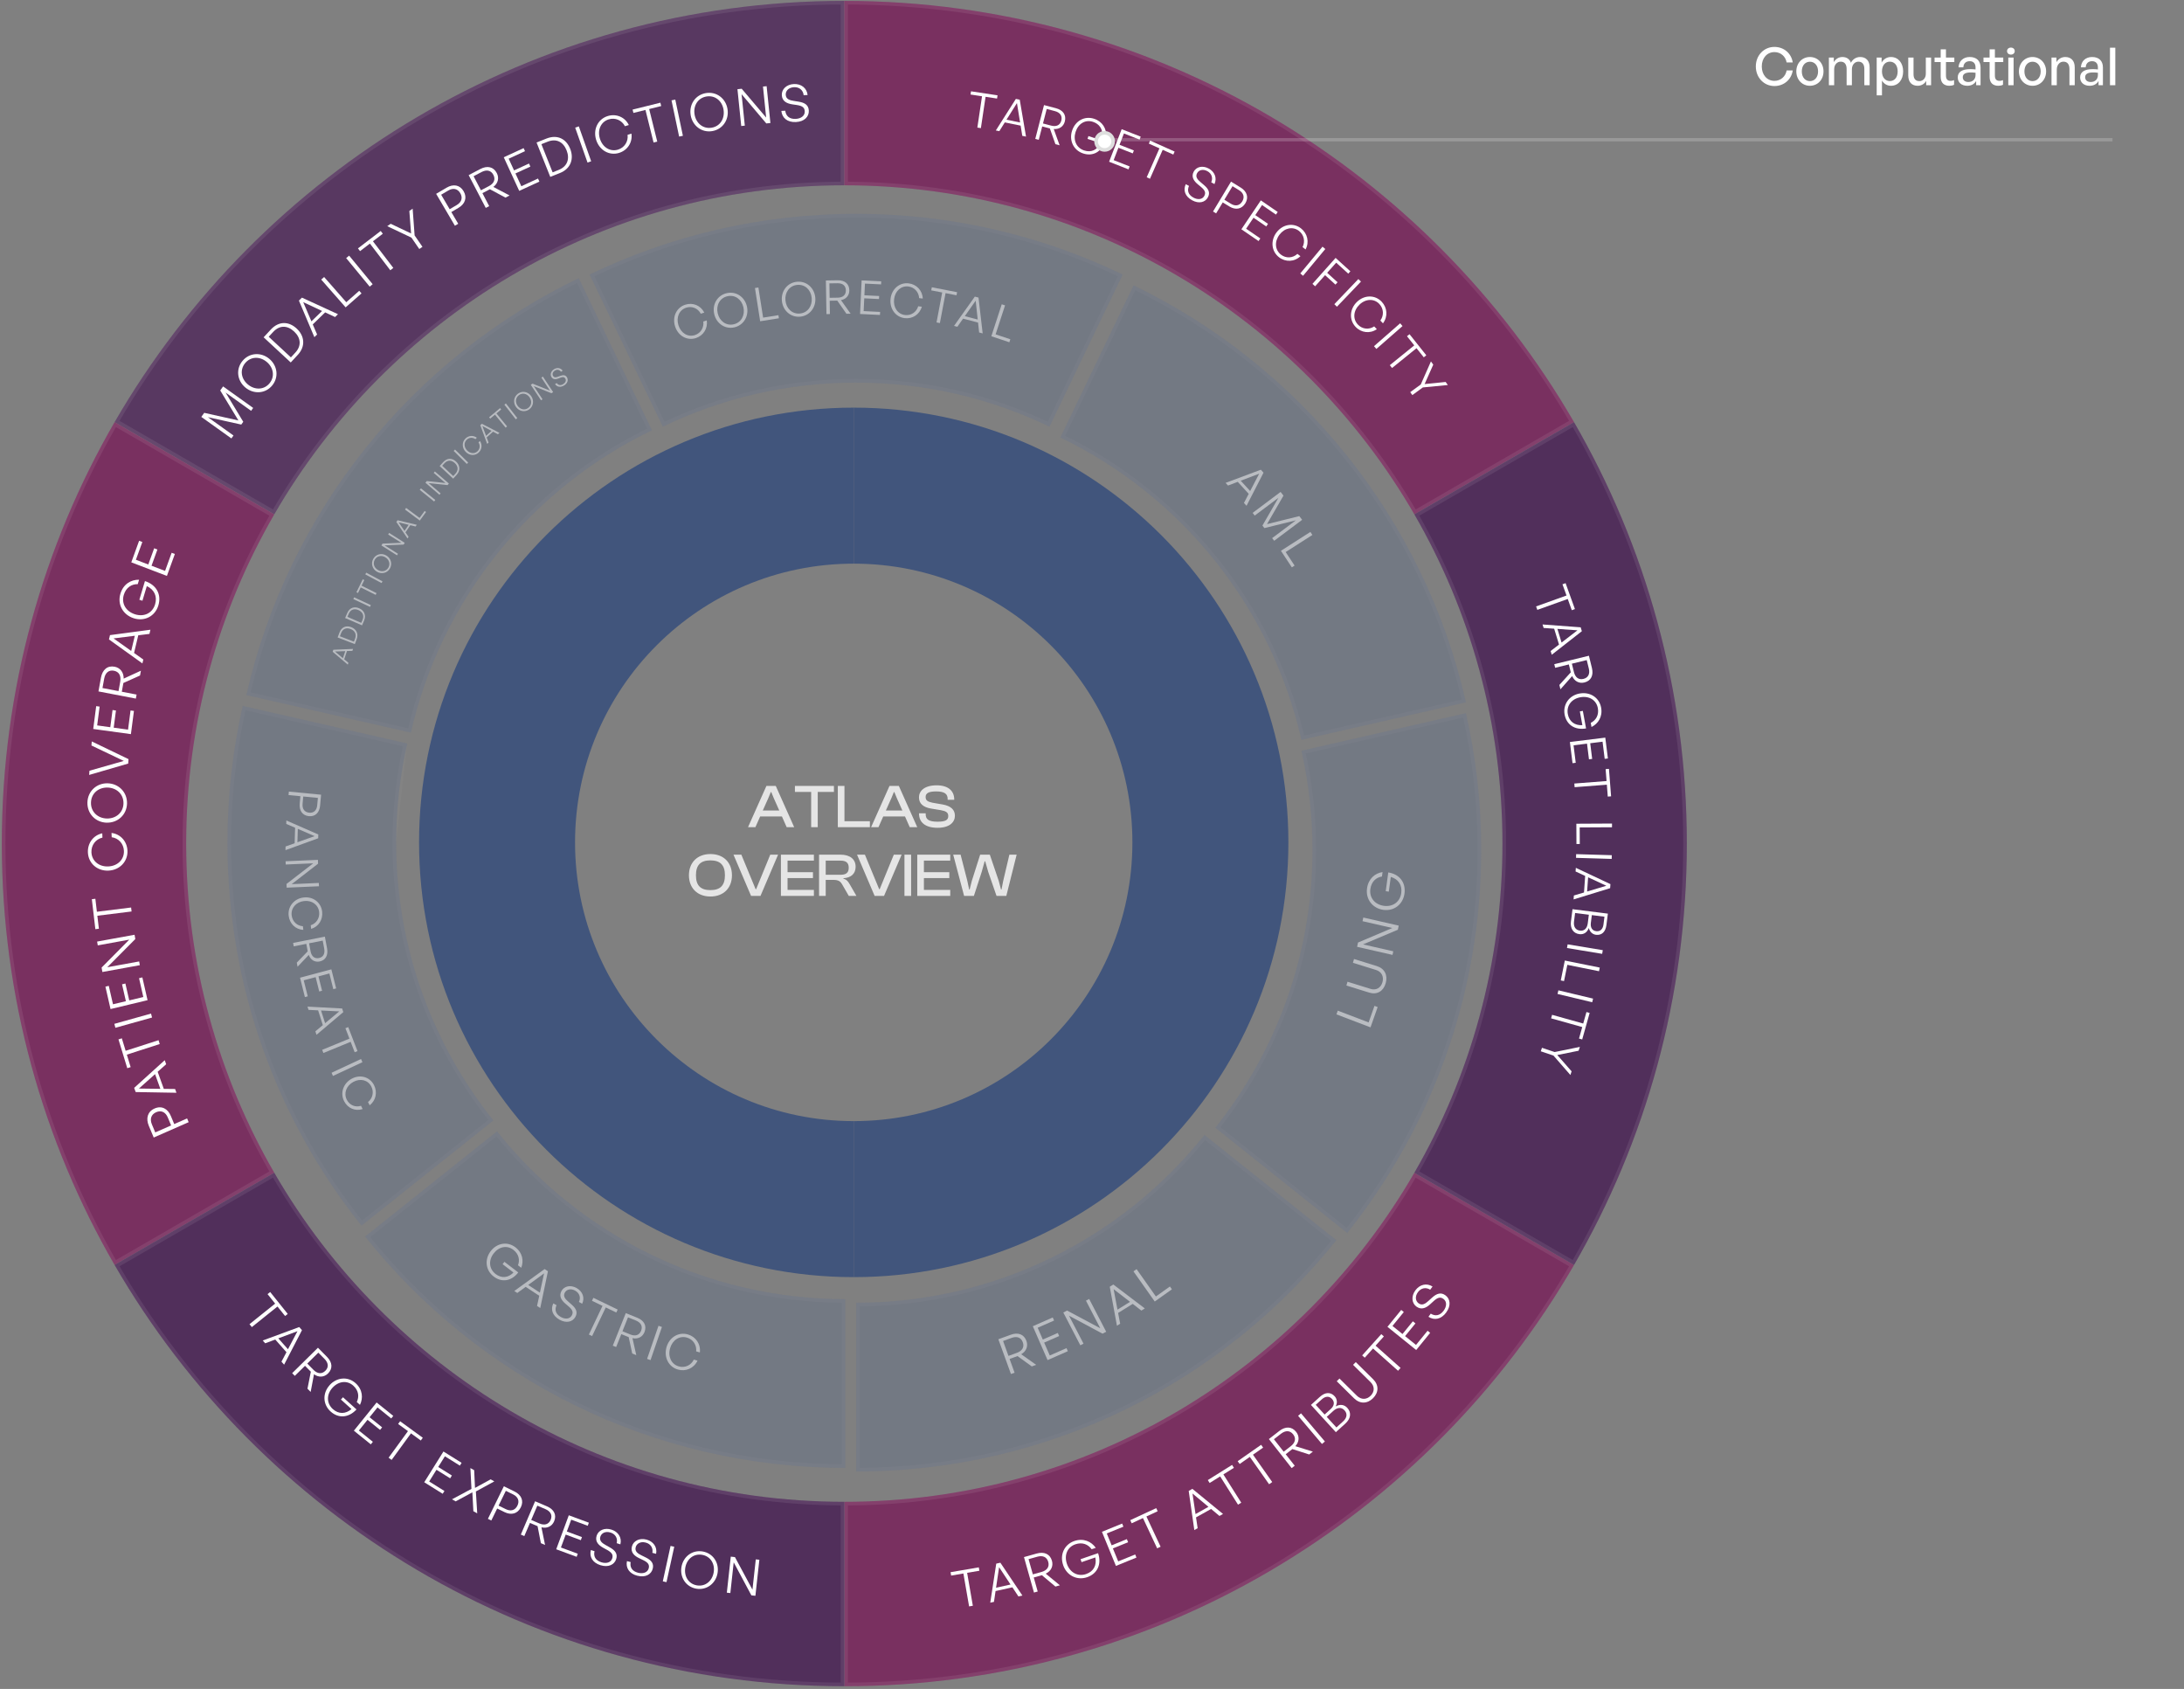 <?xml version="1.0" encoding="UTF-8"?>
<svg xmlns="http://www.w3.org/2000/svg" width="604" height="467" viewBox="0 0 604 467" fill="none">
  <rect x="0" y="0" width="604" height="467" fill="#808080" stroke="none"/>
  <g clip-path="url(#clip0_2001_3)">
    <path d="M233.502 51.236V0.245C147.264 0.245 71.978 47.098 31.689 116.728L75.852 142.226C107.326 87.833 166.136 51.236 233.502 51.236Z" fill="#583861"></path>
    <path d="M32.373 116.546C72.559 47.437 147.338 0.925 233.002 0.745V50.737C165.838 50.917 107.212 87.375 75.67 141.544L32.373 116.546Z" stroke="white" stroke-opacity="0.08"></path>
    <path d="M391.152 142.226L435.315 116.728C395.021 47.098 319.735 0.245 233.502 0.245V51.236C300.868 51.236 359.678 87.833 391.152 142.226Z" fill="#793060"></path>
    <path d="M234.002 0.745C319.661 0.925 394.44 47.437 434.631 116.546L391.334 141.544C359.792 87.375 301.166 50.917 234.002 50.737V0.745Z" stroke="white" stroke-opacity="0.08"></path>
    <path d="M51.491 233.247C51.491 200.087 60.361 169.004 75.852 142.226L31.69 116.728C11.858 151.005 0.5 190.796 0.5 233.247C0.5 275.698 11.858 315.489 31.69 349.766L75.852 324.268C60.361 297.495 51.491 266.407 51.491 233.247Z" fill="#793060"></path>
    <path d="M31.873 117.411L75.169 142.409C59.79 169.163 50.991 200.176 50.991 233.247C50.991 266.318 59.79 297.336 75.169 324.085L31.873 349.083C12.238 314.978 1 275.43 1 233.247C1 191.065 12.238 151.516 31.873 117.411Z" stroke="white" stroke-opacity="0.08"></path>
    <path d="M233.502 415.258V466.25C319.735 466.25 395.026 419.396 435.315 349.766L391.152 324.268C359.678 378.661 300.868 415.258 233.502 415.258Z" fill="#793060"></path>
    <path d="M434.631 349.949C394.445 419.058 319.661 465.569 234.002 465.749V415.758C301.166 415.578 359.792 379.119 391.334 324.951L434.631 349.949Z" stroke="white" stroke-opacity="0.08"></path>
    <path d="M435.315 116.728L391.152 142.226C406.643 168.999 415.513 200.087 415.513 233.247C415.513 266.407 406.643 297.49 391.152 324.268L435.315 349.766C455.147 315.489 466.505 275.698 466.505 233.247C466.505 190.796 455.147 151.005 435.315 116.728Z" fill="#512F5B"></path>
    <path d="M416.013 233.247C416.013 200.176 407.214 169.158 391.835 142.409L435.132 117.411C454.766 151.516 466.005 191.065 466.005 233.247C466.005 275.43 454.766 314.978 435.132 349.083L391.835 324.085C407.214 297.331 416.013 266.318 416.013 233.247Z" stroke="white" stroke-opacity="0.08"></path>
    <path d="M75.852 324.263L31.689 349.761C71.978 419.396 147.269 466.245 233.502 466.245V415.253C166.136 415.253 107.326 378.656 75.852 324.263Z" fill="#512F5B"></path>
    <path d="M233.002 415.753V465.744C147.343 465.564 72.559 419.058 32.373 349.944L75.67 324.945C107.212 379.114 165.838 415.573 233.002 415.753Z" stroke="white" stroke-opacity="0.08"></path>
    <g clip-path="url(#clip1_2001_3)">
      <path d="M270.293 35.283L271.585 26.618L268.408 26.135L268.542 25.245L275.874 26.358L275.741 27.249L272.564 26.766L271.272 35.427L270.298 35.278L270.293 35.283Z" fill="white"></path>
      <path d="M282.263 34.736L277.887 33.845L276.37 36.266L275.404 36.072L280.944 27.346L282.015 27.564L283.753 37.769L282.718 37.561L282.263 34.736ZM278.347 33.098L282.112 33.864L281.243 28.501L278.351 33.098H278.347Z" fill="white"></path>
      <path d="M286.311 38.401L288.729 29.053L292.029 29.921C293.988 30.436 294.949 31.79 294.484 33.585C294.121 34.991 292.931 35.803 291.413 35.668L293.045 40.172L291.882 39.866L290.347 35.515L288.232 34.959L287.276 38.656L286.311 38.401ZM288.444 34.137L290.701 34.731C292.121 35.107 293.179 34.634 293.514 33.33C293.85 32.027 293.156 31.094 291.735 30.723L289.478 30.129L288.444 34.137Z" fill="white"></path>
      <path d="M296.493 36.136C297.366 33.423 299.936 31.976 302.575 32.838C304.947 33.618 306.009 35.622 305.94 37.635L304.86 37.282C304.915 35.761 304.11 34.295 302.271 33.687C300.18 33.001 298.212 34.151 297.463 36.466C296.732 38.73 297.651 40.887 299.844 41.606C301.821 42.255 303.476 41.425 304.34 39.574L300.764 38.4L301.016 37.621L305.581 39.119C304.621 42.014 302.239 43.313 299.55 42.431C296.939 41.573 295.596 38.901 296.488 36.136H296.493Z" fill="white"></path>
      <path d="M312.086 46.824L306.73 44.718L310.206 35.719L315.474 37.788L315.162 38.604L310.827 36.902L309.618 40.038L313.58 41.596L313.268 42.413L309.305 40.854L307.986 44.278L312.408 46.017L312.095 46.834L312.086 46.824Z" fill="white"></path>
      <path d="M317.129 49.019L320.65 41.017L317.713 39.704L318.076 38.878L324.852 41.912L324.489 42.738L321.551 41.425L318.03 49.427L317.129 49.023V49.019Z" fill="white"></path>
      <path d="M329.681 55.374C327.722 54.307 327.157 52.581 327.934 50.925L328.826 51.408C328.265 52.66 328.596 53.852 330.053 54.641C331.248 55.29 332.517 55.188 333.06 54.168C333.529 53.291 333.248 52.623 332.186 51.723L331.23 50.93C330.237 50.1 329.34 48.94 330.131 47.46C330.858 46.096 332.604 45.688 334.287 46.602C335.933 47.497 336.641 49.227 335.868 50.898L334.967 50.406C335.51 49.251 335.124 47.984 333.915 47.33C332.623 46.63 331.506 47.047 331.055 47.901C330.517 48.907 331.198 49.673 332.034 50.373L332.981 51.18C334.246 52.247 334.738 53.282 334.053 54.562C333.331 55.912 331.639 56.446 329.681 55.379V55.374Z" fill="white"></path>
      <path d="M338.157 55.968L336.328 59.002L335.473 58.477L340.447 50.22L343.136 51.872C344.823 52.906 345.412 54.544 344.41 56.209C343.407 57.874 341.679 58.125 339.992 57.09L338.157 55.963V55.968ZM340.861 51.482L338.603 55.23L340.424 56.348C341.642 57.095 342.828 56.895 343.555 55.685C344.276 54.488 343.904 53.347 342.681 52.6L340.861 51.482Z" fill="white"></path>
      <path d="M348.064 66.655L343.311 63.399L348.689 55.406L353.365 58.612L352.877 59.335L349.029 56.696L347.158 59.479L350.675 61.891L350.188 62.615L346.671 60.203L344.625 63.241L348.551 65.932L348.064 66.655Z" fill="white"></path>
      <path d="M353.042 64.252C354.753 61.998 357.663 61.502 359.782 63.135C361.593 64.531 362.154 66.915 361.065 68.97L360.228 68.325C361.023 66.771 360.637 64.93 359.24 63.849C357.557 62.55 355.286 63 353.856 64.879C352.413 66.781 352.578 69.109 354.261 70.413C355.667 71.498 357.539 71.382 358.807 70.195L359.644 70.84C357.962 72.44 355.53 72.524 353.718 71.127C351.599 69.49 351.323 66.516 353.038 64.248L353.042 64.252Z" fill="white"></path>
      <path d="M359.604 75.608L365.75 68.205L366.518 68.854L360.371 76.258L359.604 75.608Z" fill="white"></path>
      <path d="M362.967 78.489L369.371 71.308L373.454 75.015L372.875 75.664L369.532 72.63L367.036 75.432L369.909 78.044L369.33 78.693L366.457 76.082L363.708 79.162L362.963 78.485L362.967 78.489Z" fill="white"></path>
      <path d="M369.018 84.107L375.665 77.158L376.387 77.858L369.739 84.807L369.022 84.107H369.018Z" fill="white"></path>
      <path d="M375.294 83.457C377.335 81.504 380.286 81.481 382.121 83.434C383.688 85.104 383.868 87.544 382.47 89.4L381.744 88.63C382.773 87.219 382.682 85.345 381.468 84.056C380.011 82.502 377.698 82.585 375.993 84.213C374.269 85.86 374.066 88.184 375.524 89.738C376.742 91.037 378.608 91.223 380.047 90.253L380.774 91.023C378.861 92.331 376.448 92.03 374.88 90.36C373.046 88.407 373.239 85.424 375.289 83.462L375.294 83.457Z" fill="white"></path>
      <path d="M379.988 95.722L387.22 89.395L387.877 90.156L380.646 96.483L379.988 95.722Z" fill="white"></path>
      <path d="M384.355 100.978L391.123 95.5L389.114 92.972L389.812 92.406L394.451 98.237L393.757 98.803L391.748 96.275L384.981 101.753L384.365 100.978H384.355Z" fill="white"></path>
      <path d="M390.594 109.245L390.01 108.428L392.92 106.313L395.738 99.93L396.377 100.825L393.986 106.197L399.802 105.613L400.409 106.461L393.504 107.125L390.594 109.24V109.245Z" fill="white"></path>
    </g>
    <g clip-path="url(#clip2_2001_3)">
      <path d="M424.814 167.677L433.231 164.659L432.108 161.556L432.975 161.245L435.556 168.414L434.689 168.726L433.572 165.618L425.16 168.631L424.814 167.677Z" fill="white"></path>
      <path d="M431.156 178.223L429.815 173.836L426.898 173.633L426.6 172.665L437.147 173.453L437.474 174.53L429.152 181.038L428.835 180.004L431.151 178.228L431.156 178.223ZM430.711 173.892L431.861 177.666L436.257 174.284L430.711 173.892Z" fill="white"></path>
      <path d="M429.844 183.65L439.425 181.312L440.259 184.717C440.756 186.739 440.012 188.26 438.17 188.708C436.73 189.058 435.418 188.378 434.793 186.937L431.549 190.593L431.255 189.393L434.414 185.903L433.879 183.721L430.09 184.647L429.844 183.65ZM434.717 183.518L435.29 185.846C435.65 187.31 436.593 188.038 437.924 187.712C439.254 187.386 439.756 186.304 439.397 184.84L438.823 182.512L434.712 183.513L434.717 183.518Z" fill="white"></path>
      <path d="M436.863 191.759C439.728 191.235 442.286 192.86 442.802 195.66C443.266 198.178 441.982 200.114 440.14 201.021L439.932 199.873C441.329 199.188 442.252 197.752 441.892 195.797C441.485 193.573 439.487 192.349 437.043 192.798C434.651 193.233 433.164 195.108 433.59 197.436C433.974 199.538 435.532 200.633 437.616 200.515L436.92 196.713L437.744 196.562L438.634 201.413C435.56 201.942 433.23 200.421 432.704 197.564C432.198 194.787 433.941 192.283 436.863 191.75V191.759Z" fill="white"></path>
      <path d="M434.893 211.028L434.164 205.167L443.954 203.954L444.674 209.716L443.788 209.824L443.196 205.082L439.786 205.507L440.326 209.843L439.44 209.952L438.9 205.616L435.178 206.079L435.779 210.915L434.893 211.024V211.028Z" fill="white"></path>
      <path d="M435.391 216.649L444.304 215.959L444.048 212.667L444.967 212.596L445.559 220.186L444.64 220.257L444.385 216.97L435.471 217.659L435.391 216.649Z" fill="white"></path>
      <path d="M435.945 227.762L445.811 227.71V228.739L436.874 228.787L436.897 233.372H435.978L435.95 227.762H435.945Z" fill="white"></path>
      <path d="M435.892 236.173L445.748 236.466L445.719 237.491L435.863 237.198L435.892 236.173Z" fill="white"></path>
      <path d="M438.067 246.776L438.389 242.199L435.737 240.967L435.808 239.956L445.375 244.462L445.294 245.581L435.188 248.689L435.263 247.607L438.062 246.776H438.067ZM439.204 242.573L438.924 246.507L444.243 244.915L439.204 242.573Z" fill="white"></path>
      <path d="M434.462 254.758L434.888 251.39L444.668 252.623L444.265 255.787C444.024 257.676 442.973 258.673 441.362 258.47C440.396 258.347 439.643 257.629 439.401 256.595C438.909 257.87 437.962 258.441 436.792 258.295C435.049 258.078 434.215 256.675 434.457 254.758H434.462ZM439.401 252.925L435.603 252.443L435.305 254.81C435.125 256.236 435.726 257.166 436.953 257.322C438.123 257.468 438.928 256.713 439.108 255.291L439.406 252.925H439.401ZM443.721 253.468L440.235 253.029L439.96 255.187C439.795 256.505 440.353 257.336 441.443 257.473C442.532 257.61 443.28 256.944 443.451 255.627L443.726 253.468H443.721Z" fill="white"></path>
      <path d="M433.534 261.115L443.262 262.725L443.091 263.74L433.363 262.13L433.534 261.115Z" fill="white"></path>
      <path d="M432.758 265.592L442.424 267.542L442.22 268.548L433.458 266.777L432.544 271.274L431.645 271.089L432.762 265.587L432.758 265.592Z" fill="white"></path>
      <path d="M430.986 273.829L440.576 276.119L440.335 277.12L430.744 274.83L430.986 273.829Z" fill="white"></path>
      <path d="M429.239 280.601L437.849 283.01L438.744 279.831L439.63 280.077L437.57 287.412L436.684 287.161L437.579 283.983L428.969 281.574L429.243 280.596L429.239 280.601Z" fill="white"></path>
      <path d="M426.116 290.689L426.443 289.716L429.943 290.892L436.929 289.471L436.569 290.533L430.677 291.714L434.641 296.229L434.3 297.24L429.611 291.86L426.111 290.684L426.116 290.689Z" fill="white"></path>
    </g>
    <g clip-path="url(#clip3_2001_3)">
      <path d="M69 366.135L76.093 360.455L73.989 357.827L74.721 357.245L79.574 363.3L78.842 363.882L76.738 361.259L69.645 366.943L69 366.139V366.135Z" fill="white"></path>
      <path d="M79.223 373.889L76.127 370.385L73.344 371.429L72.66 370.654L82.753 366.934L83.514 367.79L78.573 377.335L77.841 376.507L79.228 373.884L79.223 373.889ZM76.975 370.062L79.637 373.07L82.267 368.079L76.97 370.057L76.975 370.062Z" fill="white"></path>
      <path d="M80.797 379.689L87.933 372.652L90.442 375.193C91.934 376.704 92.079 378.423 90.707 379.775C89.633 380.834 88.13 380.921 86.835 379.987L85.915 384.877L85.034 383.982L85.964 379.279L84.355 377.648L81.534 380.43L80.797 379.684V379.689ZM84.981 377.032L86.695 378.769C87.774 379.862 88.978 380.011 89.97 379.029C90.962 378.047 90.832 376.844 89.753 375.751L88.039 374.014L84.977 377.032H84.981Z" fill="white"></path>
      <path d="M91.156 382.995C93.14 380.8 96.212 380.526 98.364 382.471C100.3 384.223 100.468 386.576 99.549 388.449L98.668 387.654C99.366 386.235 99.221 384.502 97.719 383.149C96.01 381.604 93.641 381.855 91.945 383.727C90.289 385.561 90.255 387.991 92.047 389.613C93.665 391.072 95.596 390.995 97.209 389.613L94.286 386.976L94.859 386.345L98.591 389.714C96.443 392.044 93.616 392.261 91.421 390.278C89.287 388.348 89.138 385.243 91.161 383.005L91.156 382.995Z" fill="white"></path>
      <path d="M102.552 399.365L97.867 395.592L104.156 387.789L108.764 391.5L108.196 392.208L104.401 389.151L102.211 391.871L105.678 394.663L105.109 395.37L101.642 392.578L99.249 395.543L103.121 398.662L102.552 399.37V399.365Z" fill="white"></path>
      <path d="M107.475 403.057L112.824 395.712L110.104 393.733L110.653 392.978L116.927 397.546L116.378 398.301L113.657 396.323L108.308 403.668L107.475 403.061V403.057Z" fill="white"></path>
      <path d="M122.435 413.035L117.326 409.848L122.637 401.343L127.66 404.477L127.178 405.247L123.042 402.667L121.193 405.627L124.973 407.985L124.491 408.756L120.711 406.397L118.694 409.632L122.912 412.264L122.43 413.035H122.435Z" fill="white"></path>
      <path d="M124.997 414.565L130.385 411.682L130.087 405.925L131.136 406.508L131.363 411.412L135.696 409.044L136.708 409.607L131.608 412.394L131.979 418.444L130.915 417.852L130.636 412.635L126.018 415.133L124.982 414.555L124.997 414.565Z" fill="white"></path>
      <path d="M137.497 417.111L135.875 420.423L134.936 419.961L139.346 410.96L142.308 412.409C144.162 413.318 144.932 414.955 144.041 416.769C143.15 418.589 141.374 419.008 139.52 418.098L137.502 417.111H137.497ZM139.89 412.221L137.887 416.307L139.895 417.289C141.239 417.944 142.452 417.626 143.097 416.307C143.738 415.003 143.242 413.858 141.898 413.203L139.89 412.221Z" fill="white"></path>
      <path d="M144.041 424.316L147.985 415.104L151.269 416.509C153.219 417.342 154.004 418.878 153.248 420.649C152.655 422.035 151.298 422.685 149.742 422.309L150.739 427.185L149.583 426.689L148.668 421.987L146.564 421.087L145.004 424.73L144.041 424.316ZM146.911 420.273L149.16 421.236C150.57 421.838 151.741 421.52 152.29 420.235C152.838 418.95 152.261 417.886 150.85 417.28L148.601 416.317L146.911 420.269V420.273Z" fill="white"></path>
      <path d="M159.47 430.463L153.826 428.379L157.303 418.979L162.855 421.029L162.542 421.881L157.972 420.192L156.763 423.465L160.943 425.01L160.63 425.862L156.45 424.317L155.126 427.888L159.787 429.611L159.474 430.463H159.47Z" fill="white"></path>
      <path d="M166.066 432.783C163.841 432.08 162.931 430.429 163.412 428.591L164.424 428.913C164.087 430.299 164.66 431.45 166.311 431.974C167.669 432.403 168.955 432.051 169.316 430.906C169.629 429.924 169.215 429.294 167.944 428.581L166.807 427.955C165.623 427.301 164.477 426.295 165.006 424.63C165.493 423.099 167.212 422.343 169.114 422.945C170.977 423.537 172.041 425.164 171.569 427.017L170.544 426.69C170.881 425.404 170.24 424.192 168.868 423.758C167.404 423.296 166.335 423.936 166.032 424.894C165.671 426.025 166.523 426.675 167.52 427.224L168.651 427.859C170.159 428.701 170.862 429.659 170.409 431.094C169.928 432.61 168.29 433.481 166.066 432.778V432.783Z" fill="white"></path>
      <path d="M176.265 435.7C174.007 435.117 173.005 433.515 173.386 431.652L174.411 431.917C174.151 433.322 174.782 434.434 176.462 434.867C177.84 435.223 179.106 434.8 179.405 433.64C179.665 432.639 179.212 432.032 177.907 431.392L176.742 430.829C175.523 430.242 174.324 429.294 174.763 427.604C175.167 426.049 176.843 425.197 178.774 425.698C180.666 426.189 181.822 427.753 181.451 429.635L180.411 429.366C180.676 428.061 179.973 426.887 178.576 426.526C177.088 426.141 176.058 426.839 175.803 427.816C175.504 428.966 176.39 429.568 177.416 430.064L178.581 430.636C180.132 431.397 180.888 432.316 180.512 433.775C180.112 435.315 178.523 436.273 176.265 435.69V435.7Z" fill="white"></path>
      <path d="M183.305 437.245L185.447 427.455L186.468 427.676L184.326 437.466L183.305 437.245Z" fill="white"></path>
      <path d="M188.465 433.26C188.961 430.386 191.47 428.494 194.33 428.985C197.191 429.481 198.939 432.104 198.443 434.978C197.947 437.851 195.419 439.767 192.558 439.276C189.698 438.78 187.969 436.133 188.465 433.26ZM197.369 434.795C197.778 432.427 196.512 430.314 194.171 429.91C191.846 429.51 189.934 431.074 189.525 433.442C189.115 435.811 190.391 437.952 192.717 438.357C195.057 438.761 196.959 437.163 197.369 434.795Z" fill="white"></path>
      <path d="M202.912 431.994L201.982 440.484L201.01 440.378L202.103 430.415L203.254 430.54L208.098 439.55L209.018 431.171L210.005 431.277L208.912 441.24L207.799 441.12L202.912 431.994Z" fill="white"></path>
    </g>
    <g clip-path="url(#clip4_2001_3)">
      <path d="M57.516 115.367L64.573 120.417L63.993 121.226L55.674 115.275L56.478 114.15L65.937 116.258L60.904 107.959L61.698 106.844L70.017 112.796L69.447 113.595L62.39 108.545L67.275 116.629L66.725 117.393L57.516 115.356V115.367Z" fill="white"></path>
      <path d="M67.881 107.17C65.581 105.277 65.169 102.095 67.051 99.809C68.934 97.518 72.139 97.299 74.445 99.188C76.744 101.082 77.167 104.289 75.284 106.58C73.401 108.871 70.181 109.064 67.881 107.17ZM73.737 100.048C71.844 98.49 69.331 98.541 67.789 100.415C66.263 102.278 66.685 104.768 68.578 106.325C70.471 107.883 73.02 107.837 74.546 105.974C76.083 104.101 75.63 101.606 73.737 100.048Z" fill="white"></path>
      <path d="M80.408 100.226L72.908 93.267L74.882 91.134C77.111 88.731 79.864 88.817 82.057 90.854C84.219 92.86 84.56 95.741 82.377 98.093L80.403 100.226H80.408ZM80.454 98.811L81.685 97.482C83.451 95.578 83.186 93.374 81.324 91.648C79.477 89.932 77.325 89.861 75.544 91.785L74.312 93.114L80.454 98.816V98.811Z" fill="white"></path>
      <path d="M89.922 86.374L86.497 89.703L87.698 92.493L86.94 93.226L82.666 83.111L83.506 82.296L93.473 86.878L92.664 87.662L89.922 86.374ZM86.126 88.848L89.072 85.987L83.857 83.543L86.126 88.848Z" fill="white"></path>
      <path d="M95.591 84.989L88.834 77.302L89.638 76.594L95.764 83.564L99.346 80.407L99.977 81.125L95.591 84.984V84.989Z" fill="white"></path>
      <path d="M102.24 79.257L95.732 71.361L96.557 70.684L103.064 78.58L102.24 79.262V79.257Z" fill="white"></path>
      <path d="M107.934 74.721L102.301 67.349L99.574 69.437L98.994 68.678L105.288 63.867L105.868 64.626L103.141 66.713L108.774 74.085L107.934 74.726V74.721Z" fill="white"></path>
      <path d="M116.838 68.25L115.957 68.856L113.785 65.7L107.094 62.538L108.055 61.876L113.688 64.554L113.205 58.328L114.12 57.697L114.665 65.094L116.838 68.25Z" fill="white"></path>
      <path d="M124.817 58.634L126.725 61.877L125.804 62.416L120.619 53.594L123.519 51.888C125.336 50.819 127.162 51.084 128.211 52.866C129.259 54.648 128.618 56.399 126.796 57.468L124.817 58.634ZM122.003 53.838L124.359 57.844L126.323 56.689C127.636 55.915 128.048 54.698 127.29 53.41C126.537 52.133 125.285 51.908 123.972 52.682L122.008 53.838H122.003Z" fill="white"></path>
      <path d="M134.341 57.493L129.609 48.421L132.84 46.731C134.759 45.728 136.478 46.1 137.389 47.846C138.101 49.211 137.74 50.702 136.438 51.685L140.93 54.047L139.796 54.642L135.486 52.326L133.415 53.405L135.288 56.995L134.341 57.488V57.493ZM133.003 52.616L135.211 51.461C136.6 50.738 137.104 49.602 136.443 48.34C135.786 47.077 134.57 46.843 133.181 47.566L130.973 48.722L133.003 52.611V52.616Z" fill="white"></path>
      <path d="M149.169 50.213L143.592 52.779L139.318 43.483L144.808 40.958L145.195 41.798L140.677 43.88L142.168 47.118L146.294 45.219L146.681 46.059L142.549 47.958L144.178 51.491L148.787 49.368L149.174 50.208L149.169 50.213Z" fill="white"></path>
      <path d="M152.181 48.91L148.391 39.405L151.087 38.326C154.13 37.109 156.583 38.372 157.692 41.151C158.786 43.89 157.855 46.645 154.878 47.831L152.176 48.91H152.181ZM152.833 47.653L154.512 46.98C156.918 46.018 157.626 43.911 156.689 41.554C155.753 39.212 153.845 38.224 151.408 39.197L149.729 39.868L152.833 47.653Z" fill="white"></path>
      <path d="M162.484 44.944L159.07 35.297L160.078 34.94L163.492 44.593L162.484 44.949V44.944Z" fill="white"></path>
      <path d="M164.856 38.636C163.975 35.76 165.359 32.919 168.082 32.084C170.412 31.372 172.814 32.349 173.907 34.569L172.829 34.9C171.979 33.25 170.158 32.451 168.356 33.001C166.189 33.663 165.166 35.918 165.899 38.316C166.642 40.744 168.748 42.037 170.916 41.37C172.727 40.815 173.79 39.12 173.556 37.282L174.635 36.951C174.966 39.4 173.531 41.569 171.201 42.282C168.473 43.117 165.736 41.523 164.856 38.631V38.636Z" fill="white"></path>
      <path d="M180.746 39.405L178.507 30.399L175.174 31.229L174.945 30.303L182.633 28.394L182.862 29.32L179.53 30.15L181.769 39.156L180.746 39.41V39.405Z" fill="white"></path>
      <path d="M187.817 37.766L185.711 27.752L186.754 27.533L188.86 37.547L187.812 37.766H187.817Z" fill="white"></path>
      <path d="M191.008 31.82C190.525 28.882 192.311 26.22 195.231 25.736C198.152 25.253 200.711 27.202 201.195 30.14C201.678 33.077 199.882 35.77 196.961 36.254C194.036 36.738 191.492 34.757 191.003 31.82H191.008ZM200.101 30.323C199.704 27.905 197.776 26.286 195.384 26.678C193.008 27.07 191.69 29.223 192.087 31.642C192.484 34.06 194.433 35.704 196.804 35.312C199.195 34.92 200.493 32.741 200.096 30.323H200.101Z" fill="white"></path>
      <path d="M205.092 26.062L205.983 34.742L204.99 34.844L203.947 24.662L205.123 24.54L211.885 32.502L211.01 23.934L212.017 23.832L213.06 34.014L211.925 34.131L205.097 26.057L205.092 26.062Z" fill="white"></path>
      <path d="M220.113 33.744C217.736 33.856 216.276 32.599 216.088 30.664L217.172 30.613C217.34 32.059 218.296 32.96 220.062 32.873C221.512 32.807 222.616 32.013 222.56 30.786C222.509 29.732 221.888 29.274 220.423 29.045L219.115 28.852C217.752 28.643 216.297 28.083 216.215 26.306C216.139 24.667 217.518 23.333 219.553 23.236C221.547 23.145 223.14 24.326 223.349 26.271L222.255 26.322C222.122 24.972 221.079 24.036 219.609 24.107C218.042 24.178 217.248 25.176 217.299 26.199C217.355 27.411 218.398 27.732 219.548 27.905L220.855 28.113C222.596 28.388 223.608 29.055 223.684 30.593C223.761 32.217 222.499 33.632 220.123 33.744H220.113Z" fill="white"></path>
    </g>
  </g>
  <g opacity="0.3">
    <path d="M236.775 105.794C255.933 105.794 274.07 110.165 290.242 117.972L310.492 75.918C288.196 65.157 263.187 59.127 236.775 59.127C210.362 59.127 185.354 65.157 163.053 75.913L183.303 117.967C199.474 110.165 217.612 105.789 236.77 105.789L236.775 105.794Z" fill="#55678A"></path>
    <path d="M236.77 105.289C217.713 105.289 199.66 109.602 183.536 117.301L163.72 76.147C185.841 65.558 210.617 59.627 236.775 59.627C262.932 59.627 287.708 65.558 309.824 76.151L290.008 117.305C273.943 109.63 255.963 105.325 236.982 105.294L236.977 105.289H236.77Z" stroke="white" stroke-opacity="0.08"></path>
  </g>
  <g opacity="0.3">
    <path d="M180.302 118.967L160.052 76.912C114.127 99.071 79.7 141.286 68.131 192.192L113.635 202.58C122.028 165.662 146.994 135.044 180.306 118.971L180.302 118.967Z" fill="#55678A"></path>
    <path d="M179.637 118.74C146.563 134.864 121.757 165.297 113.26 201.981L68.73 191.816C80.334 141.446 114.4 99.662 159.819 77.581L179.637 118.74Z" stroke="white" stroke-opacity="0.08"></path>
  </g>
  <g opacity="0.3">
    <path d="M359.912 204.575L405.417 194.188C393.848 143.286 359.421 101.066 313.496 78.912L293.246 120.967C326.553 137.039 351.524 167.657 359.917 204.575H359.912Z" fill="#55678A"></path>
    <path d="M404.818 193.811L360.293 203.975C351.795 167.291 326.983 136.858 293.913 120.734L313.729 79.581C359.148 101.657 393.213 143.445 404.818 193.811Z" stroke="white" stroke-opacity="0.08"></path>
  </g>
  <g opacity="0.3">
    <path d="M109.569 233C109.569 223.572 110.633 214.4 112.636 205.577L67.132 195.189C64.367 207.349 62.902 220 62.902 232.996C62.902 273.051 76.772 309.86 99.966 338.905L136.449 309.808C119.63 288.745 109.569 262.045 109.569 232.991V233Z" fill="#55678A"></path>
    <path d="M112.039 205.953L67.509 195.788C64.824 207.762 63.402 220.211 63.402 232.996C63.402 272.754 77.107 309.303 100.046 338.202L135.747 309.728C119.049 288.644 109.071 261.988 109.069 233L112.039 205.953ZM112.039 205.953C110.099 214.659 109.07 223.702 109.069 232.991L112.039 205.953Z" stroke="white" stroke-opacity="0.08"></path>
  </g>
  <g opacity="0.3">
    <path d="M405.417 197.193L359.913 207.581C361.916 216.399 362.98 225.576 362.98 235.004C362.98 264.058 352.919 290.754 336.1 311.821L372.582 340.918C395.772 311.873 409.647 275.064 409.647 235.009C409.647 222.013 408.182 209.362 405.417 197.203V197.193Z" fill="#55678A"></path>
    <path d="M360.51 207.957L405.038 197.793C407.724 209.769 409.147 222.221 409.147 235.009C409.147 274.767 395.437 311.317 372.503 340.215L336.802 311.742C353.502 290.65 363.48 263.996 363.48 235.004C363.48 225.712 362.451 216.662 360.51 207.957Z" stroke="white" stroke-opacity="0.08"></path>
  </g>
  <g opacity="0.3">
    <path d="M236.773 360.207V406.874C290.534 406.874 338.453 381.894 369.582 342.911L333.099 313.814C310.524 342.089 275.766 360.207 236.773 360.207Z" fill="#55678A"></path>
    <path d="M368.878 342.989C337.929 381.514 290.493 406.22 237.273 406.373V360.706C276.042 360.553 310.6 342.56 333.177 314.516L368.878 342.989Z" stroke="white" stroke-opacity="0.08"></path>
  </g>
  <g opacity="0.3">
    <path d="M137.45 312.814L100.967 341.911C132.095 380.889 180.015 405.874 233.775 405.874V359.207C194.783 359.207 160.025 341.089 137.45 312.814Z" fill="#55678A"></path>
    <path d="M233.275 359.706V405.373C180.056 405.22 132.619 380.51 101.67 341.989L137.372 313.516C159.948 341.56 194.506 359.553 233.275 359.706Z" stroke="white" stroke-opacity="0.08"></path>
  </g>
  <path d="M159.033 232.922C159.033 190.359 193.541 155.852 236.103 155.852V112.713C169.712 112.713 115.895 166.53 115.895 232.922C115.895 299.313 169.712 353.131 236.103 353.131V309.992C193.541 309.992 159.033 275.484 159.033 232.922Z" fill="#41557C"></path>
  <path d="M236.104 112.713V155.852C278.666 155.852 313.173 190.359 313.173 232.922C313.173 275.484 278.666 309.992 236.104 309.992V353.131C302.495 353.131 356.312 299.313 356.312 232.922C356.312 166.53 302.495 112.713 236.104 112.713Z" fill="#41557C"></path>
  <path d="M490.718 23.789C487.825 23.789 485.583 21.432 485.583 18.366C485.583 15.314 487.825 12.971 490.718 12.971C493.321 12.971 495.403 14.707 495.794 17.266H494.102C493.813 15.589 492.453 14.403 490.732 14.403C488.678 14.403 487.232 16.066 487.232 18.366C487.232 20.694 488.678 22.357 490.732 22.357C492.453 22.357 493.813 21.157 494.102 19.479H495.794C495.403 22.054 493.321 23.789 490.718 23.789ZM500.542 23.717C498.373 23.717 496.782 22.01 496.782 19.74C496.782 17.469 498.373 15.762 500.542 15.762C502.712 15.762 504.303 17.469 504.303 19.74C504.303 22.01 502.712 23.717 500.542 23.717ZM500.542 22.43C501.801 22.43 502.799 21.417 502.799 19.74C502.799 18.062 501.801 17.064 500.542 17.064C499.284 17.064 498.301 18.062 498.301 19.74C498.301 21.417 499.284 22.43 500.542 22.43ZM507.253 23.572H505.792V15.907H507.151V17.18C507.672 16.297 508.496 15.762 509.552 15.762C510.68 15.762 511.534 16.341 511.881 17.353C512.416 16.37 513.298 15.762 514.47 15.762C516.046 15.762 517.059 16.789 517.059 18.611V23.572H515.598V19.074C515.598 17.802 515.034 17.049 513.963 17.049C512.966 17.049 512.156 17.888 512.156 19.175V23.572H510.695V19.074C510.695 17.802 510.131 17.049 509.061 17.049C508.048 17.049 507.253 17.888 507.253 19.175V23.572ZM526.33 19.74C526.33 22.054 525 23.717 522.946 23.717C521.905 23.717 521.022 23.196 520.473 22.271V26.364H519.012V15.907H520.371V17.31C520.921 16.326 521.861 15.762 522.946 15.762C524.985 15.762 526.33 17.425 526.33 19.74ZM524.812 19.74C524.812 18.018 523.9 17.049 522.642 17.049C521.427 17.049 520.473 18.018 520.473 19.74C520.473 21.432 521.413 22.415 522.642 22.415C523.9 22.415 524.812 21.461 524.812 19.74ZM532.598 20.419V15.907H534.059V23.572H532.7V22.357C532.295 23.153 531.398 23.717 530.357 23.717C528.809 23.717 527.739 22.806 527.739 20.839V15.907H529.2V20.549C529.2 21.88 529.865 22.43 530.819 22.43C531.803 22.43 532.598 21.62 532.598 20.419ZM540.412 22.155V23.442C539.964 23.645 539.573 23.717 539.111 23.717C537.693 23.717 536.71 22.95 536.71 21.258V17.151H535.018V15.907H536.71V13.636H538.17V15.907H540.485V17.151H538.17V20.926C538.17 21.981 538.677 22.357 539.458 22.357C539.805 22.357 540.108 22.299 540.412 22.155ZM546.521 23.572V22.386C546.044 23.24 545.191 23.717 544.063 23.717C542.472 23.717 541.43 22.806 541.43 21.403C541.43 19.899 542.631 19.118 544.916 19.118C545.364 19.118 545.726 19.132 546.348 19.204V18.64C546.348 17.541 545.755 16.919 544.742 16.919C543.672 16.919 543.021 17.556 542.978 18.626H541.647C541.72 16.905 542.949 15.762 544.742 15.762C546.637 15.762 547.736 16.832 547.736 18.655V23.572H546.521ZM542.819 21.359C542.819 22.155 543.412 22.676 544.352 22.676C545.581 22.676 546.348 21.909 546.348 20.738V20.116C545.784 20.043 545.379 20.029 545.003 20.029C543.542 20.029 542.819 20.463 542.819 21.359ZM553.943 22.155V23.442C553.495 23.645 553.104 23.717 552.641 23.717C551.224 23.717 550.24 22.95 550.24 21.258V17.151H548.548V15.907H550.24V13.636H551.701V15.907H554.015V17.151H551.701V20.926C551.701 21.981 552.207 22.357 552.988 22.357C553.335 22.357 553.639 22.299 553.943 22.155ZM557.188 14.128C557.188 14.678 556.754 15.097 556.132 15.097C555.511 15.097 555.062 14.678 555.062 14.128C555.062 13.564 555.511 13.159 556.132 13.159C556.754 13.159 557.188 13.564 557.188 14.128ZM556.87 23.572H555.409V15.907H556.87V23.572ZM562.109 23.717C559.939 23.717 558.348 22.01 558.348 19.74C558.348 17.469 559.939 15.762 562.109 15.762C564.278 15.762 565.869 17.469 565.869 19.74C565.869 22.01 564.278 23.717 562.109 23.717ZM562.109 22.43C563.367 22.43 564.365 21.417 564.365 19.74C564.365 18.062 563.367 17.064 562.109 17.064C560.85 17.064 559.867 18.062 559.867 19.74C559.867 21.417 560.85 22.43 562.109 22.43ZM568.819 19.248V23.572H567.358V15.907H568.718V17.18C569.238 16.326 570.106 15.762 571.162 15.762C572.738 15.762 573.78 16.775 573.78 18.611V23.572H572.319V19.103C572.319 17.787 571.74 17.049 570.656 17.049C569.658 17.049 568.819 17.888 568.819 19.248ZM580.362 23.572V22.386C579.885 23.24 579.032 23.717 577.903 23.717C576.313 23.717 575.271 22.806 575.271 21.403C575.271 19.899 576.472 19.118 578.757 19.118C579.205 19.118 579.567 19.132 580.189 19.204V18.64C580.189 17.541 579.596 16.919 578.583 16.919C577.513 16.919 576.862 17.556 576.819 18.626H575.488C575.56 16.905 576.79 15.762 578.583 15.762C580.478 15.762 581.577 16.832 581.577 18.655V23.572H580.362ZM576.66 21.359C576.66 22.155 577.253 22.676 578.193 22.676C579.422 22.676 580.189 21.909 580.189 20.738V20.116C579.625 20.043 579.22 20.029 578.844 20.029C577.383 20.029 576.66 20.463 576.66 21.359ZM585.005 23.572H583.53V13.188H585.005V23.572Z" fill="white"></path>
  <line opacity="0.2" x1="305.492" y1="38.636" x2="584.229" y2="38.636" stroke="white" stroke-width="0.904"></line>
  <circle cx="305.492" cy="39.09" r="2.361" fill="white" stroke="#DEDEDE"></circle>
  <path d="M208.913 228.717H206.871L211.959 217.314H214.546L219.635 228.717H217.558L216.248 225.756H210.223L208.913 228.717ZM212.504 220.633L210.955 224.105H215.516L213.967 220.633L213.304 219.016H213.168L212.504 220.633ZM226.153 228.717H224.332V218.965H219.839V217.314H230.629V218.965H226.153V228.717ZM240.571 228.717H231.704V217.314H233.542V227.066H240.571V228.717ZM242.95 228.717H240.908L245.997 217.314H248.583L253.672 228.717H251.596L250.285 225.756H244.261L242.95 228.717ZM246.541 220.633L244.992 224.105H249.554L248.005 220.633L247.341 219.016H247.205L246.541 220.633ZM259.305 228.887C255.901 228.887 254.166 227.389 254.166 224.99V224.888H256.004V225.16C256.004 226.521 256.803 227.202 259.305 227.202C261.484 227.202 262.249 226.726 262.249 225.653C262.249 224.666 261.671 224.292 260.224 224.02L257.433 223.56C255.51 223.22 254.149 222.335 254.149 220.463C254.149 218.812 255.51 217.144 259.05 217.144C262.386 217.144 263.9 218.812 263.9 221.041V221.143H262.079V220.922C262.079 219.527 261.245 218.829 258.88 218.829C256.803 218.829 255.987 219.339 255.987 220.361C255.987 221.348 256.565 221.671 257.91 221.96L260.684 222.437C262.964 222.845 264.087 223.883 264.087 225.551C264.087 227.287 262.675 228.887 259.305 228.887ZM196.468 247.887C192.894 247.887 190.529 245.572 190.529 242.016C190.529 238.459 192.894 236.144 196.468 236.144C200.076 236.144 202.425 238.459 202.425 242.016C202.425 245.572 200.076 247.887 196.468 247.887ZM196.468 246.117C199.174 246.117 200.485 244.858 200.485 242.016C200.485 239.173 199.174 237.897 196.468 237.897C193.762 237.897 192.469 239.173 192.469 242.016C192.469 244.858 193.762 246.117 196.468 246.117ZM210.318 247.717H207.714L202.847 236.314H205.025L208.973 245.862H209.11L213.024 236.314H215.185L210.318 247.717ZM225.087 247.717H215.965V236.314H225.087V237.965H217.803V241.165H224.832V242.798H217.803V246.066H225.087V247.717ZM228.357 247.717H226.519V236.314H232.441C235.028 236.314 236.628 237.54 236.628 239.667C236.628 241.556 235.385 242.713 233.241 242.832V242.952C234.126 243.19 234.534 243.7 234.943 244.415L236.849 247.717H234.739L232.918 244.568C232.407 243.666 231.879 243.292 230.45 243.292H228.357V247.717ZM228.357 237.965V241.879H232.424C233.956 241.879 234.722 241.352 234.722 239.922C234.722 238.527 233.956 237.965 232.424 237.965H228.357ZM244.488 247.717H241.884L237.017 236.314H239.195L243.144 245.862H243.28L247.194 236.314H249.356L244.488 247.717ZM251.973 247.717H250.135V236.314H251.973V247.717ZM262.797 247.717H253.675V236.314H262.797V237.965H255.513V241.165H262.542V242.798H255.513V246.066H262.797V247.717ZM269.335 247.717H266.629L263.616 236.314H265.659L267.514 243.53L268.024 245.947H268.16L268.773 243.53L271.07 236.314H273.742L276.193 243.53L276.84 245.947H276.976L277.452 243.53L279.154 236.314H281.163L278.303 247.717H275.597L273.3 241.08L272.466 238.152H272.313L271.496 241.08L269.335 247.717Z" fill="#E5E5E5"></path>
  <g opacity="0.5" clip-path="url(#clip5_2001_3)">
    <path d="M135.688 345.969C137.406 343.694 140.321 343.178 142.541 344.88C144.537 346.408 144.887 348.665 144.154 350.545L143.25 349.851C143.805 348.428 143.523 346.77 141.977 345.584C140.215 344.234 137.971 344.668 136.496 346.611C135.061 348.515 135.223 350.863 137.071 352.276C138.736 353.549 140.579 353.317 142.005 351.852L139 349.547L139.493 348.891L143.331 351.832C141.469 354.253 138.779 354.692 136.52 352.956C134.323 351.273 133.931 348.293 135.688 345.969Z" fill="white"></path>
    <path d="M149.135 358.286L145.373 355.817L143.061 357.51L142.229 356.965L150.614 350.899L151.538 351.502L149.408 361.675L148.522 361.092L149.135 358.286ZM146.077 355.296L149.312 357.418L150.47 352.09L146.077 355.296Z" fill="white"></path>
    <path d="M154.713 364.878C152.76 363.779 152.219 362.038 153.028 360.389L153.918 360.891C153.334 362.14 153.65 363.34 155.1 364.155C156.292 364.825 157.57 364.738 158.13 363.726C158.613 362.853 158.345 362.178 157.288 361.257L156.34 360.447C155.354 359.599 154.469 358.422 155.287 356.947C156.038 355.592 157.805 355.206 159.475 356.151C161.112 357.072 161.801 358.822 161.002 360.491L160.102 359.984C160.667 358.832 160.298 357.559 159.092 356.879C157.805 356.156 156.675 356.556 156.206 357.405C155.651 358.408 156.326 359.189 157.154 359.902L158.097 360.727C159.351 361.817 159.829 362.863 159.121 364.136C158.374 365.481 156.665 365.987 154.713 364.888V364.878Z" fill="white"></path>
    <path d="M162.86 369.004L166.632 361.077L163.717 359.669L164.105 358.854L170.825 362.099L170.437 362.914L167.522 361.506L163.75 369.433L162.855 368.999L162.86 369.004Z" fill="white"></path>
    <path d="M169.477 372.069L173.067 363.077L176.25 364.364C178.141 365.131 178.925 366.596 178.236 368.327C177.695 369.677 176.408 370.338 174.91 370.005L175.968 374.697L174.848 374.243L173.866 369.716L171.827 368.892L170.406 372.45L169.473 372.074L169.477 372.069ZM172.143 368.101L174.321 368.983C175.69 369.538 176.805 369.205 177.303 367.951C177.801 366.698 177.226 365.68 175.858 365.126L173.68 364.243L172.139 368.101H172.143Z" fill="white"></path>
    <path d="M178.959 375.738L182.113 366.577L183.061 366.91L179.907 376.071L178.959 375.738Z" fill="white"></path>
    <path d="M184.329 372.502C185.109 369.763 187.655 368.225 190.23 368.972C192.432 369.609 193.82 371.629 193.547 373.953L192.532 373.659C192.71 371.913 191.681 370.337 189.981 369.845C187.933 369.252 185.971 370.51 185.32 372.791C184.659 375.101 185.659 377.217 187.708 377.81C189.421 378.307 191.125 377.511 191.886 375.93L192.901 376.224C191.905 378.336 189.661 379.319 187.459 378.678C184.884 377.931 183.544 375.255 184.329 372.502Z" fill="white"></path>
  </g>
  <g opacity="0.5" clip-path="url(#clip6_2001_3)">
    <path d="M186.697 90.239C185.869 87.635 187.073 85.037 189.51 84.251C191.595 83.574 193.761 84.436 194.774 86.433L193.81 86.745C193.028 85.254 191.378 84.552 189.77 85.076C187.833 85.704 186.941 87.763 187.629 89.934C188.327 92.132 190.237 93.28 192.178 92.652C193.8 92.127 194.73 90.572 194.497 88.906L195.461 88.595C195.79 90.816 194.528 92.805 192.443 93.482C190.006 94.273 187.525 92.857 186.697 90.243L186.697 90.239Z" fill="white"></path>
    <path d="M197.524 86.831C196.919 84.193 198.365 81.671 200.957 81.067C203.549 80.458 205.958 82.077 206.563 84.715C207.169 87.353 205.715 89.898 203.123 90.507C200.53 91.112 198.13 89.469 197.524 86.831ZM205.591 84.944C205.091 82.772 203.272 81.417 201.15 81.915C199.042 82.407 197.984 84.437 198.484 86.608C198.984 88.779 200.822 90.157 202.93 89.665C205.048 89.167 206.091 87.115 205.591 84.944Z" fill="white"></path>
    <path d="M210.23 88.829L208.79 79.645L209.739 79.492L211.045 87.821L215.277 87.146L215.41 88.005L210.23 88.829Z" fill="white"></path>
    <path d="M216.234 83.147C215.987 80.45 217.755 78.154 220.407 77.908C223.058 77.662 225.225 79.594 225.472 82.291C225.719 84.989 223.943 87.313 221.292 87.559C218.641 87.805 216.481 85.845 216.234 83.152L216.234 83.147ZM224.479 82.382C224.274 80.164 222.649 78.571 220.486 78.775C218.331 78.973 217.013 80.84 217.218 83.058C217.423 85.275 219.063 86.89 221.213 86.692C223.377 86.493 224.684 84.6 224.479 82.382Z" fill="white"></path>
    <path d="M228.562 86.85L228.403 77.552L231.677 77.498C233.62 77.468 234.854 78.468 234.887 80.259C234.91 81.657 234.02 82.719 232.578 82.989L235.242 86.74L234.09 86.76L231.555 83.123L229.456 83.156L229.517 86.836L228.557 86.85L228.562 86.85ZM229.443 82.342L231.684 82.306C233.092 82.283 233.949 81.569 233.927 80.273C233.905 78.978 233.024 78.294 231.616 78.316L229.376 78.352L229.443 82.342Z" fill="white"></path>
    <path d="M243.367 87.082L237.858 86.816L238.29 77.53L243.707 77.793L243.666 78.633L239.207 78.416L239.055 81.648L243.133 81.846L243.091 82.686L239.014 82.488L238.848 86.021L243.399 86.243L243.358 87.083L243.367 87.082Z" fill="white"></path>
    <path d="M246.287 82.604C246.606 79.892 248.772 78.04 251.313 78.35C253.486 78.614 255.102 80.314 255.198 82.555L254.195 82.433C254.098 80.752 252.889 79.417 251.213 79.212C249.192 78.964 247.536 80.458 247.267 82.722C246.995 85.01 248.262 86.861 250.283 87.109C251.972 87.313 253.46 86.295 253.934 84.683L254.938 84.805C254.321 86.962 252.356 88.235 250.183 87.966C247.642 87.656 245.972 85.324 246.291 82.599L246.287 82.604Z" fill="white"></path>
    <path d="M259.004 89.154L260.57 80.874L257.539 80.282L257.699 79.431L264.689 80.793L264.53 81.643L261.499 81.051L259.933 89.331L259.004 89.15L259.004 89.154Z" fill="white"></path>
    <path d="M270.495 89.193L266.342 88.104L264.763 90.354L263.845 90.112L269.598 82.015L270.613 82.281L271.763 92.188L270.785 91.93L270.49 89.188L270.495 89.193ZM266.825 87.413L270.394 88.35L269.832 83.143L266.825 87.413Z" fill="white"></path>
    <path d="M274.162 92.964L277.042 84.133L277.954 84.44L275.341 92.447L279.412 93.813L279.141 94.637L274.158 92.969L274.162 92.964Z" fill="white"></path>
  </g>
  <g opacity="0.5" clip-path="url(#clip7_2001_3)">
    <path d="M345.342 136.547L342.307 133.23L339.621 134.253L338.949 133.52L348.69 129.879L349.434 130.693L344.738 139.85L344.023 139.069L345.342 136.552V136.547ZM343.129 132.915L345.738 135.766L348.241 130.978L343.129 132.915Z" fill="white"></path>
    <path d="M353.556 137.642L346.999 142.558L346.424 141.815L354.155 136.019L354.952 137.047L350.396 144.923L359.33 142.71L360.117 143.729L352.386 149.526L351.821 148.793L358.378 143.876L349.676 146.018L349.135 145.318L353.561 137.642H353.556Z" fill="white"></path>
    <path d="M354.251 152.296L362.397 147.079L362.948 147.917L355.56 152.643L358.029 156.389L357.271 156.874L354.246 152.291L354.251 152.296Z" fill="white"></path>
  </g>
  <g opacity="0.5" clip-path="url(#clip8_2001_3)">
    <path d="M379.024 284.064L369.61 280.476L369.97 279.449L378.504 282.703L380.122 278.122L381.002 278.457L379.024 284.064Z" fill="white"></path>
    <path d="M380.779 267.128C382.934 267.796 383.855 269.662 383.221 271.868C382.586 274.089 380.828 275.122 378.673 274.459L372.357 272.5L372.658 271.451L379.028 273.427C380.593 273.914 381.881 273.14 382.324 271.59C382.767 270.04 382.098 268.676 380.533 268.194L374.163 266.218L374.464 265.169L380.779 267.128Z" fill="white"></path>
    <path d="M376.971 261.131L385.319 263.038L385.11 264.031L375.317 261.797L375.566 260.617L385.057 256.594L376.818 254.711L377.033 253.702L386.826 255.936L386.583 257.075L376.971 261.126L376.971 261.131Z" fill="white"></path>
    <path d="M382.532 251.572C379.598 251.144 377.649 248.655 378.059 245.657C378.426 242.96 380.281 241.436 382.355 241.134L382.19 242.358C380.622 242.589 379.265 243.731 378.983 245.821C378.659 248.201 380.193 250.103 382.7 250.462C385.147 250.815 387.184 249.42 387.526 246.925C387.832 244.675 386.685 243.054 384.633 242.476L384.081 246.542L383.236 246.417L383.935 241.231C387.073 241.716 388.832 244.029 388.416 247.088C388.012 250.06 385.522 252.006 382.532 251.572Z" fill="white"></path>
  </g>
  <g opacity="0.5" clip-path="url(#clip9_2001_3)">
    <path d="M279.584 379.92L276.104 370.309L279.518 369.063C281.545 368.321 283.197 368.916 283.865 370.767C284.387 372.211 283.835 373.64 282.421 374.448L286.551 377.382L285.35 377.82L281.398 374.957L279.209 375.755L280.587 379.554L279.589 379.92H279.584ZM278.9 374.911L281.236 374.062C282.7 373.528 283.349 372.475 282.862 371.133C282.376 369.79 281.211 369.404 279.741 369.938L277.406 370.787L278.9 374.911Z" fill="white"></path>
    <path d="M295.316 373.609L289.713 376.071L285.629 366.704L291.141 364.283L291.511 365.133L286.972 367.126L288.395 370.385L292.545 368.565L292.915 369.414L288.77 371.235L290.32 374.794L294.946 372.76L295.316 373.609Z" fill="white"></path>
    <path d="M295.64 363.79L299.653 371.52L298.771 371.977L294.064 362.911L295.108 362.366L304.289 367.263L300.327 359.636L301.218 359.168L305.925 368.235L304.917 368.763L295.63 363.79H295.64Z" fill="white"></path>
    <path d="M313.265 360.525L309.222 363.032L309.79 366.012L308.898 366.566L306.912 355.786L307.9 355.171L316.609 361.787L315.657 362.376L313.271 360.531L313.265 360.525ZM309.045 362.122L312.521 359.966L307.976 356.457L309.045 362.122Z" fill="white"></path>
    <path d="M319.357 359.88L313.465 351.535L314.331 350.92L319.671 358.481L323.547 355.72L324.094 356.498L319.347 359.875L319.357 359.88Z" fill="white"></path>
  </g>
  <g opacity="0.5" clip-path="url(#clip10_2001_3)">
    <path d="M83.074 220.153L79.799 219.836L79.888 218.877L88.797 219.74L88.521 222.759C88.347 224.654 87.226 225.846 85.428 225.672C83.63 225.498 82.718 224.108 82.887 222.213L83.074 220.153ZM87.911 220.621L83.866 220.231L83.679 222.277C83.555 223.644 84.209 224.585 85.513 224.713C86.803 224.837 87.6 224.039 87.724 222.667L87.911 220.621Z" fill="white"></path>
    <path d="M81.486 233.169L81.615 228.87L79.167 227.815L79.194 226.865L88.027 230.733L87.996 231.783L78.949 235.068L78.98 234.054L81.486 233.169ZM82.362 229.186L82.251 232.884L87.013 231.196L82.362 229.186Z" fill="white"></path>
    <path d="M86.638 238.706L79.02 239.041L78.984 238.142L87.92 237.752L87.964 238.816L80.662 244.469L88.178 244.138L88.214 245.051L79.278 245.441L79.238 244.414L86.634 238.702L86.638 238.706Z" fill="white"></path>
    <path d="M83.959 248.157C86.572 247.836 88.796 249.52 89.09 252.071C89.344 254.255 88.124 256.227 86.051 256.842L85.935 255.833C87.484 255.347 88.458 253.855 88.262 252.172C88.027 250.144 86.251 248.873 84.071 249.139C81.868 249.41 80.426 251.071 80.662 253.103C80.858 254.801 82.153 256.012 83.768 256.099L83.884 257.108C81.725 257.012 80.083 255.388 79.834 253.204C79.54 250.653 81.334 248.479 83.959 248.157Z" fill="white"></path>
    <path d="M81.055 260.723L89.843 258.98L90.449 262.21C90.805 264.128 90.061 265.518 88.375 265.853C87.053 266.114 85.896 265.417 85.398 264.036L82.292 267.307L82.078 266.169L85.1 263.045L84.713 260.976L81.237 261.664L81.059 260.719L81.055 260.723ZM85.478 260.824L85.892 263.031C86.15 264.421 86.973 265.146 88.197 264.903C89.421 264.66 89.924 263.669 89.661 262.283L89.247 260.076L85.478 260.824Z" fill="white"></path>
    <path d="M84.32 275.694L82.977 270.335L91.641 268.027L92.962 273.299L92.179 273.51L91.093 269.17L88.076 269.973L89.069 273.941L88.285 274.152L87.293 270.184L84 271.06L85.108 275.487L84.325 275.698L84.32 275.694Z" fill="white"></path>
    <path d="M89.282 283.452L87.978 279.364L85.326 279.236L85.037 278.332L94.622 278.85L94.943 279.85L87.529 286.127L87.222 285.163L89.282 283.447V283.452ZM88.788 279.401L89.91 282.915L93.826 279.653L88.788 279.405V279.401Z" fill="white"></path>
    <path d="M89.104 290.279L96.638 287.186L95.53 284.31L96.304 283.993L98.863 290.627L98.089 290.944L96.976 288.067L89.442 291.159L89.1 290.274L89.104 290.279Z" fill="white"></path>
    <path d="M91.693 296.624L99.846 292.82L100.233 293.697L92.081 297.5L91.693 296.624Z" fill="white"></path>
    <path d="M97.302 298.252C99.633 297.004 102.294 297.766 103.443 300.046C104.426 301.996 103.963 304.285 102.232 305.616L101.778 304.717C103.06 303.698 103.46 301.95 102.699 300.445C101.787 298.633 99.687 298.092 97.742 299.133C95.775 300.188 94.996 302.267 95.909 304.079C96.674 305.593 98.298 306.258 99.838 305.754L100.292 306.653C98.24 307.346 96.149 306.423 95.166 304.473C94.017 302.193 94.952 299.509 97.297 298.252H97.302Z" fill="white"></path>
  </g>
  <g opacity="0.5" clip-path="url(#clip11_2001_3)">
    <path d="M95.953 180.017L95.192 182.291L96.354 183.266L96.184 183.767L92 180.222L92.189 179.663L97.639 179.424L97.459 179.959L95.953 180.012V180.017ZM94.834 181.995L95.49 180.04L92.628 180.141L94.834 181.995Z" fill="white"></path>
    <path d="M98.126 178.096L93.375 176.256L93.89 174.89C94.471 173.351 95.76 172.873 97.148 173.413C98.518 173.944 99.207 175.224 98.641 176.729L98.126 178.096ZM97.885 177.427L98.206 176.576C98.664 175.358 98.135 174.378 96.959 173.924C95.788 173.471 94.782 173.843 94.32 175.076L93.998 175.926L97.89 177.432L97.885 177.427Z" fill="white"></path>
    <path d="M100.123 172.907L95.447 170.881L96.019 169.538C96.661 168.024 97.964 167.599 99.334 168.191C100.68 168.774 101.322 170.083 100.694 171.564L100.123 172.907ZM99.91 172.228L100.264 171.392C100.774 170.193 100.278 169.19 99.121 168.688C97.969 168.186 96.949 168.516 96.434 169.73L96.08 170.566L99.91 172.224V172.228Z" fill="white"></path>
    <path d="M102.333 167.804L97.719 165.649L97.941 165.162L102.555 167.316L102.333 167.804Z" fill="white"></path>
    <path d="M103.896 164.483L99.759 162.419L99.003 163.967L98.578 163.752L100.321 160.178L100.746 160.388L99.99 161.937L104.127 164.001L103.896 164.478V164.483Z" fill="white"></path>
    <path d="M105.53 161.22L101.029 158.821L101.275 158.344L105.775 160.742L105.525 161.22H105.53Z" fill="white"></path>
    <path d="M104.265 158.095C102.976 157.354 102.504 155.816 103.231 154.521C103.958 153.226 105.507 152.839 106.796 153.575C108.086 154.311 108.567 155.864 107.84 157.163C107.113 158.458 105.554 158.835 104.265 158.095ZM106.522 154.062C105.465 153.455 104.237 153.699 103.642 154.76C103.051 155.816 103.472 157.01 104.53 157.617C105.587 158.224 106.829 157.98 107.42 156.929C108.015 155.868 107.576 154.674 106.518 154.067L106.522 154.062Z" fill="white"></path>
    <path d="M106.376 150.799L110.055 153.121L109.79 153.546L105.479 150.818L105.79 150.312L110.975 150.082L107.349 147.789L107.613 147.359L111.925 150.087L111.622 150.574L106.371 150.799H106.376Z" fill="white"></path>
    <path d="M113.477 145.209L112.136 147.192L112.996 148.443L112.698 148.883L109.619 144.33L109.945 143.847L115.253 145.108L114.937 145.577L113.473 145.213L113.477 145.209ZM111.872 146.809L113.024 145.108L110.243 144.425L111.872 146.809Z" fill="white"></path>
    <path d="M116.098 143.933L112.004 140.88L112.32 140.445L116.032 143.212L117.439 141.281L117.822 141.568L116.098 143.933Z" fill="white"></path>
    <path d="M120.056 138.668L116.084 135.447L116.415 135.027L120.386 138.242L120.056 138.663V138.668Z" fill="white"></path>
    <path d="M118.55 133.579L121.851 136.422L121.529 136.804L117.652 133.469L118.035 133.015L123.201 133.555L119.943 130.751L120.269 130.364L124.141 133.699L123.773 134.133L118.545 133.579H118.55Z" fill="white"></path>
    <path d="M125.332 132.346L121.592 128.858L122.569 127.783C123.674 126.57 125.044 126.613 126.135 127.63C127.212 128.634 127.386 130.086 126.305 131.271L125.327 132.346H125.332ZM125.356 131.634L125.965 130.965C126.838 130.005 126.706 128.897 125.776 128.032C124.855 127.172 123.788 127.138 122.9 128.108L122.291 128.777L125.351 131.634H125.356Z" fill="white"></path>
    <path d="M129.105 128.28L125.469 124.683L125.842 124.3L129.478 127.898L129.105 128.285V128.28Z" fill="white"></path>
    <path d="M128.774 124.921C127.74 123.832 127.712 122.246 128.732 121.252C129.605 120.401 130.89 120.296 131.872 121.037L131.471 121.429C130.725 120.884 129.738 120.941 129.062 121.596C128.25 122.384 128.302 123.627 129.166 124.534C130.04 125.452 131.263 125.552 132.075 124.764C132.755 124.104 132.84 123.101 132.326 122.332L132.727 121.94C133.426 122.962 133.275 124.262 132.401 125.108C131.381 126.102 129.808 126.011 128.77 124.917L128.774 124.921Z" fill="white"></path>
    <path d="M136.358 119.355L134.587 120.951L135.12 122.38L134.729 122.733L132.83 117.559L133.265 117.167L138.115 119.69L137.694 120.067L136.362 119.36L136.358 119.355ZM134.422 120.511L135.947 119.14L133.411 117.797L134.422 120.511Z" fill="white"></path>
    <path d="M139.829 118.242L136.887 114.649L135.574 115.752L135.271 115.384L138.303 112.843L138.606 113.21L137.293 114.314L140.235 117.907L139.833 118.246L139.829 118.242Z" fill="white"></path>
    <path d="M142.639 115.934L139.494 111.887L139.91 111.552L143.055 115.599L142.639 115.934Z" fill="white"></path>
    <path d="M142.733 112.561C141.854 111.357 142.043 109.751 143.229 108.867C144.414 107.983 145.991 108.27 146.87 109.474C147.748 110.678 147.559 112.298 146.374 113.182C145.188 114.066 143.611 113.765 142.733 112.556V112.561ZM146.421 109.808C145.698 108.815 144.48 108.533 143.507 109.254C142.544 109.971 142.445 111.242 143.167 112.231C143.89 113.225 145.122 113.516 146.086 112.795C147.054 112.073 147.139 110.797 146.416 109.804L146.421 109.808Z" fill="white"></path>
    <path d="M147.621 106.765L150.039 110.406L149.628 110.683L146.795 106.407L147.281 106.077L152.108 108.012L149.723 104.414L150.138 104.132L152.972 108.409L152.5 108.729L147.617 106.76L147.621 106.765Z" fill="white"></path>
    <path d="M155.998 106.574C154.993 107.205 154.053 107.004 153.505 106.201L153.963 105.915C154.383 106.512 155.016 106.674 155.762 106.206C156.376 105.824 156.669 105.203 156.348 104.677C156.074 104.223 155.692 104.175 154.997 104.433L154.383 104.668C153.741 104.911 152.971 105.016 152.509 104.252C152.084 103.549 152.362 102.627 153.222 102.087C154.067 101.562 155.045 101.691 155.602 102.498L155.139 102.79C154.756 102.231 154.076 102.073 153.458 102.46C152.792 102.876 152.688 103.506 152.957 103.946C153.274 104.467 153.803 104.352 154.346 104.152L154.964 103.927C155.786 103.626 156.39 103.669 156.792 104.328C157.217 105.026 157.009 105.953 155.998 106.584V106.574Z" fill="white"></path>
  </g>
  <g clip-path="url(#clip12_2001_3)">
    <path d="M268.01 444.171L266.432 435.072L263.045 435.654L262.883 434.715L270.694 433.375L270.856 434.314L267.469 434.896L269.047 443.995L268.01 444.176V444.171Z" fill="white"></path>
    <path d="M279.991 438.898L275.331 439.93L274.889 442.919L273.861 443.149L275.518 432.348L276.658 432.093L282.754 441.177L281.653 441.422L279.991 438.898ZM275.464 439.015L279.47 438.125L276.309 433.336L275.464 439.015Z" fill="white"></path>
    <path d="M285.953 440.346L283.186 430.538L286.7 429.554C288.785 428.972 290.397 429.687 290.928 431.57C291.346 433.047 290.682 434.422 289.202 435.116L293.12 438.34L291.886 438.687L288.141 435.547L285.889 436.178L286.985 440.057L285.958 440.346H285.953ZM285.643 435.317L288.047 434.647C289.556 434.226 290.284 433.228 289.896 431.858C289.512 430.494 288.367 430.014 286.858 430.44L284.454 431.11L285.639 435.317H285.643Z" fill="white"></path>
    <path d="M294.025 432.759C293.041 429.916 294.315 427.05 297.117 426.091C299.638 425.23 301.826 426.233 303.045 427.979L301.9 428.371C300.975 427.05 299.353 426.331 297.402 427.001C295.18 427.764 294.231 429.99 295.067 432.421C295.888 434.793 298.046 436.021 300.376 435.224C302.48 434.505 303.364 432.749 302.917 430.636L299.117 431.937L298.832 431.12L303.684 429.457C304.711 432.509 303.502 435.126 300.646 436.104C297.869 437.053 295.022 435.659 294.02 432.763L294.025 432.759Z" fill="white"></path>
    <path d="M314.302 430.665L308.615 432.979L304.746 423.547L310.34 421.273L310.689 422.129L306.083 424.002L307.43 427.285L311.638 425.573L311.987 426.429L307.779 428.141L309.249 431.726L313.948 429.819L314.297 430.675L314.302 430.665Z" fill="white"></path>
    <path d="M320.014 428.111L316.091 419.746L312.979 421.194L312.576 420.333L319.758 416.997L320.161 417.858L317.05 419.306L320.972 427.671L320.019 428.116L320.014 428.111Z" fill="white"></path>
    <path d="M334.933 417.232L330.769 419.561L331.217 422.55L330.298 423.063L328.744 412.243L329.762 411.67L338.236 418.617L337.253 419.165L334.933 417.227V417.232ZM330.632 418.646L334.21 416.64L329.791 412.962L330.632 418.646Z" fill="white"></path>
    <path d="M342.386 416.048L337.446 408.231L334.536 410.051L334.029 409.249L340.739 405.052L341.246 405.854L338.335 407.674L343.276 415.491L342.381 416.048H342.386Z" fill="white"></path>
    <path d="M350.978 410.399L345.649 402.836L342.838 404.798L342.287 404.02L348.776 399.49L349.326 400.268L346.515 402.229L351.843 409.792L350.978 410.394V410.399Z" fill="white"></path>
    <path d="M357.217 405.932L350.92 397.905L353.796 395.669C355.501 394.344 357.266 394.398 358.475 395.938C359.424 397.147 359.336 398.673 358.235 399.871L363.086 401.378L362.074 402.166L357.414 400.674L355.57 402.102L358.063 405.277L357.222 405.932H357.217ZM355.015 401.398L356.981 399.871C358.215 398.913 358.505 397.714 357.63 396.599C356.755 395.479 355.516 395.469 354.277 396.428L352.311 397.954L355.01 401.398H355.015Z" fill="white"></path>
    <path d="M365.594 399.26L358.992 391.472L359.808 390.788L366.41 398.575L365.594 399.26Z" fill="white"></path>
    <path d="M372.053 393.634L369.438 396.002L362.551 388.469L365.009 386.243C366.474 384.917 367.983 384.834 369.113 386.077C369.797 386.82 369.905 387.892 369.394 388.87C370.647 388.195 371.778 388.381 372.603 389.281C373.832 390.626 373.542 392.289 372.053 393.634ZM363.873 388.439L366.331 391.125L368.007 389.609C369.03 388.684 369.148 387.652 368.381 386.815C367.614 385.974 366.572 385.998 365.549 386.923L363.873 388.439ZM366.916 391.766L369.595 394.696L371.429 393.033C372.535 392.03 372.692 390.89 371.827 389.951C371.001 389.046 369.861 389.105 368.75 390.108L366.916 391.771V391.766Z" fill="white"></path>
    <path d="M379.73 381.342C381.362 382.951 381.328 384.996 379.745 386.586C378.148 388.185 376.093 388.239 374.466 386.63L369.688 381.919L370.44 381.165L375.257 385.92C376.442 387.089 377.951 387.04 379.067 385.92C380.183 384.8 380.202 383.308 379.018 382.139L374.2 377.384L374.952 376.631L379.73 381.342Z" fill="white"></path>
    <path d="M386.639 379.018L379.722 372.859L377.432 375.408L376.719 374.772L382.003 368.892L382.716 369.528L380.425 372.077L387.342 378.235L386.639 379.018Z" fill="white"></path>
    <path d="M395.526 368.535L391.658 373.285L383.709 366.872L387.514 362.2L388.231 362.782L385.1 366.627L387.868 368.863L390.734 365.346L391.451 365.928L388.585 369.44L391.609 371.881L394.804 367.958L395.522 368.54L395.526 368.535Z" fill="white"></path>
    <path d="M399.969 362.895C398.563 364.808 396.671 365.15 395.048 364.093L395.687 363.223C396.921 363.996 398.219 363.815 399.261 362.396C400.116 361.227 400.19 359.877 399.202 359.158C398.352 358.536 397.605 358.737 396.508 359.73L395.535 360.62C394.517 361.55 393.17 362.327 391.73 361.281C390.408 360.317 390.231 358.419 391.435 356.78C392.615 355.176 394.532 354.677 396.179 355.729L395.53 356.609C394.395 355.87 393.013 356.095 392.148 357.274C391.224 358.536 391.499 359.769 392.325 360.371C393.303 361.08 394.208 360.474 395.063 359.691L396.046 358.805C397.349 357.627 398.509 357.255 399.748 358.16C401.06 359.114 401.37 360.972 399.969 362.885V362.895Z" fill="white"></path>
  </g>
  <g clip-path="url(#clip13_2001_3)">
    <path d="M48.188 310.808L51.742 309.25L52.177 310.285L42.512 314.531L41.148 311.274C40.295 309.229 40.805 307.36 42.754 306.501C44.708 305.641 46.405 306.547 47.258 308.587L48.188 310.808ZM42.936 313.112L47.324 311.186L46.4 308.975C45.784 307.5 44.597 306.91 43.183 307.531C41.785 308.147 41.396 309.426 42.012 310.902L42.936 313.112Z" fill="white"></path>
    <path d="M43.602 296.352L45.304 301.074L48.425 301.111L48.798 302.151L37.518 301.955L37.103 300.8L45.556 293.147L45.956 294.261L43.602 296.352ZM44.345 301.064L42.885 297.005L38.416 300.986L44.345 301.064Z" fill="white"></path>
    <path d="M44.177 288.679L35.078 291.61L36.133 295.063L35.199 295.364L32.76 287.395L33.694 287.095L34.749 290.548L43.849 287.618L44.172 288.679H44.177Z" fill="white"></path>
    <path d="M42.056 281.348L31.911 284.185L31.623 283.098L41.768 280.26L42.056 281.348Z" fill="white"></path>
    <path d="M39.37 270.252L40.809 276.553L30.568 279.008L29.154 272.81L30.083 272.587L31.25 277.687L34.815 276.833L33.749 272.168L34.679 271.945L35.744 276.61L39.637 275.678L38.451 270.475L39.375 270.252H39.37Z" fill="white"></path>
    <path d="M29.665 267.446L38.492 265.841L38.668 266.876L28.312 268.761L28.1 267.534L35.75 259.814L27.039 261.398L26.857 260.347L37.214 258.463L37.421 259.648L29.665 267.451V267.446Z" fill="white"></path>
    <path d="M36.386 252.027L26.923 253.202L27.348 256.796L26.373 256.915L25.398 248.631L26.373 248.511L26.797 252.105L36.26 250.929L36.391 252.032L36.386 252.027Z" fill="white"></path>
    <path d="M29.978 240.729C26.893 240.864 24.429 238.7 24.308 235.697C24.202 233.134 25.797 230.944 28.282 230.416L28.332 231.601C26.474 232.026 25.206 233.672 25.287 235.655C25.383 238.042 27.358 239.683 29.933 239.575C32.539 239.461 34.367 237.654 34.271 235.272C34.19 233.279 32.781 231.746 30.892 231.498L30.842 230.312C33.362 230.623 35.144 232.668 35.25 235.231C35.371 238.229 33.079 240.6 29.978 240.729Z" fill="white"></path>
    <path d="M29.518 227.475C26.458 227.402 24.11 225.036 24.175 221.909C24.246 218.787 26.7 216.514 29.76 216.586C32.82 216.659 35.198 219.04 35.128 222.162C35.057 225.285 32.578 227.542 29.518 227.469V227.475ZM29.735 217.761C27.215 217.705 25.215 219.382 25.16 221.935C25.104 224.472 27.028 226.258 29.543 226.32C32.063 226.377 34.093 224.684 34.148 222.147C34.204 219.594 32.249 217.818 29.735 217.761Z" fill="white"></path>
    <path d="M35.547 209.902L35.452 211.129L24.65 214.272L24.741 213.107L34.24 210.399L25.292 206.133L25.378 205.009L35.542 209.902H35.547Z" fill="white"></path>
    <path d="M37.042 196.575L36.204 202.99L25.781 201.561L26.604 195.249L27.549 195.379L26.872 200.577L30.503 201.074L31.124 196.326L32.068 196.456L31.447 201.204L35.411 201.747L36.103 196.445L37.047 196.575H37.042Z" fill="white"></path>
    <path d="M37.567 193.163L27.23 191.18L27.917 187.4C28.326 185.158 29.72 183.972 31.704 184.35C33.26 184.646 34.234 185.919 34.204 187.638L38.971 185.448L38.728 186.779L34.123 188.845L33.684 191.268L37.774 192.05L37.572 193.158L37.567 193.163ZM32.775 191.097L33.245 188.513C33.542 186.887 32.947 185.738 31.508 185.458C30.068 185.184 29.109 186.038 28.811 187.659L28.341 190.243L32.775 191.092V191.097Z" fill="white"></path>
    <path d="M38.239 175.657L37.073 180.545L39.638 182.362L39.381 183.439L30.135 176.807L30.418 175.611L41.602 174.12L41.33 175.274L38.239 175.657ZM36.285 179.991L37.285 175.787L31.407 176.522L36.28 179.986L36.285 179.991Z" fill="white"></path>
    <path d="M36.992 170.951C34.022 170.014 32.401 167.15 33.3 164.163C34.103 161.481 36.27 160.243 38.461 160.295L38.097 161.517C36.436 161.481 34.856 162.413 34.234 164.494C33.523 166.86 34.81 169.056 37.345 169.858C39.824 170.64 42.152 169.568 42.895 167.088C43.566 164.852 42.632 163.003 40.602 162.061L39.39 166.105L38.537 165.835L40.087 160.668C43.253 161.698 44.707 164.355 43.798 167.399C42.91 170.355 40.026 171.909 37.002 170.956L36.992 170.951Z" fill="white"></path>
    <path d="M48.359 153.181L46.162 159.244L36.31 155.49L38.472 149.526L39.366 149.868L37.583 154.776L41.012 156.086L42.638 151.597L43.532 151.939L41.906 156.428L45.652 157.857L47.47 152.845L48.364 153.186L48.359 153.181Z" fill="white"></path>
  </g>
  <defs>
    <clipPath id="clip0_2001_3">
      <rect width="466" height="466" fill="white" transform="translate(0.5 0.245)"></rect>
    </clipPath>
    <clipPath id="clip1_2001_3">
      <rect width="132" height="84" fill="white" transform="translate(268.408 25.245)"></rect>
    </clipPath>
    <clipPath id="clip2_2001_3">
      <rect width="21" height="136" fill="white" transform="translate(424.814 161.245)"></rect>
    </clipPath>
    <clipPath id="clip3_2001_3">
      <rect width="141" height="84" fill="white" transform="translate(69 357.245)"></rect>
    </clipPath>
    <clipPath id="clip4_2001_3">
      <rect width="168" height="98" fill="white" transform="translate(55.674 23.231)"></rect>
    </clipPath>
    <clipPath id="clip5_2001_3">
      <rect width="59" height="35" fill="white" transform="translate(134.586 343.873)"></rect>
    </clipPath>
    <clipPath id="clip6_2001_3">
      <rect width="92.621" height="19.593" fill="white" transform="translate(185.986 79.592) rotate(-2.81)"></rect>
    </clipPath>
    <clipPath id="clip7_2001_3">
      <rect width="24" height="27" fill="white" transform="translate(338.949 129.879)"></rect>
    </clipPath>
    <clipPath id="clip8_2001_3">
      <rect width="18" height="43" fill="white" transform="translate(370.607 240.838) rotate(1.44)"></rect>
    </clipPath>
    <clipPath id="clip9_2001_3">
      <rect width="48" height="29" fill="white" transform="translate(276.104 350.92)"></rect>
    </clipPath>
    <clipPath id="clip10_2001_3">
      <rect width="25" height="88" fill="white" transform="translate(78.949 218.877)"></rect>
    </clipPath>
    <clipPath id="clip11_2001_3">
      <rect width="65" height="82" fill="white" transform="translate(92 101.772)"></rect>
    </clipPath>
    <clipPath id="clip12_2001_3">
      <rect width="138" height="89" fill="white" transform="translate(262.889 355.171)"></rect>
    </clipPath>
    <clipPath id="clip13_2001_3">
      <rect width="28" height="165" fill="white" transform="translate(24.176 149.526)"></rect>
    </clipPath>
  </defs>
</svg>
